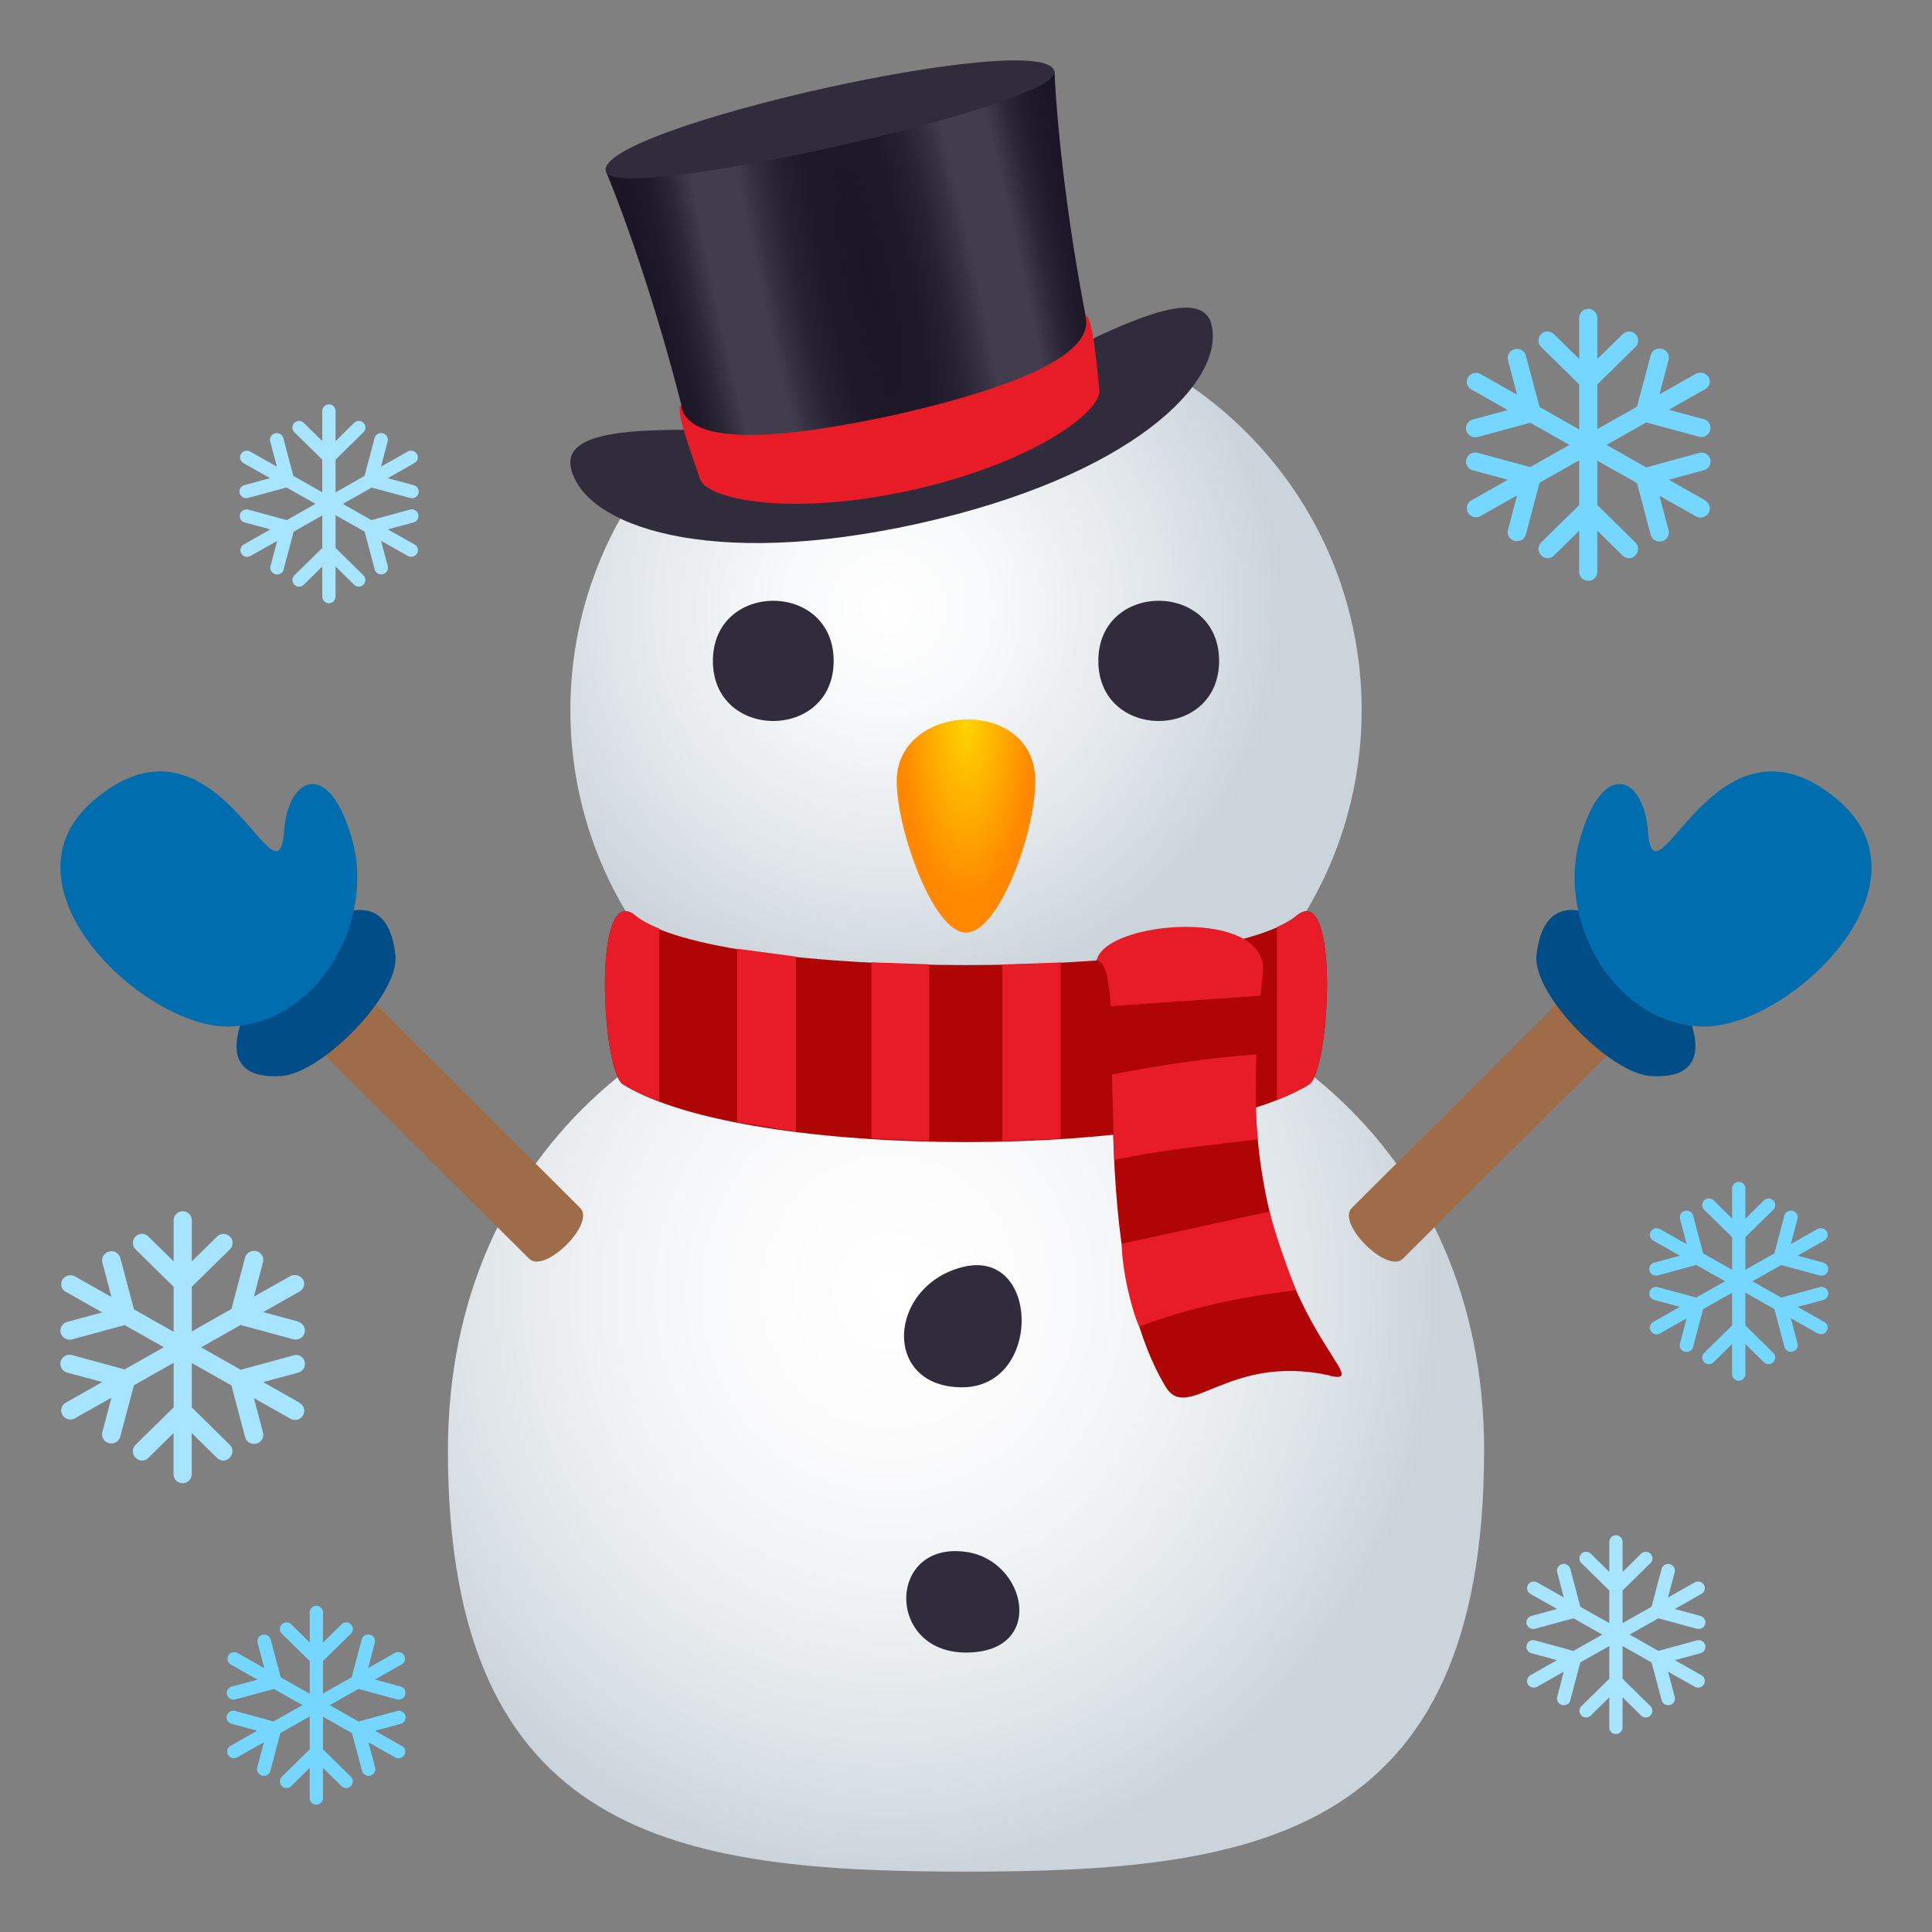 <svg xmlns="http://www.w3.org/2000/svg" xmlns:xlink="http://www.w3.org/1999/xlink" viewBox="0 0 64 64"><rect x="0" y="0" width="64" height="64" fill="#808080" stroke="none"/><radialGradient id="A" cx="29.474" cy="72.523" gradientTransform="matrix(1 0 0 1.06 0 -34.081)" gradientUnits="userSpaceOnUse" r="18.26"><stop offset="0" stop-color="#fff"/><stop offset=".271" stop-color="#fbfbfc"/><stop offset=".556" stop-color="#eef1f3"/><stop offset=".847" stop-color="#d9e0e5"/><stop offset="1" stop-color="#cbd4db"/></radialGradient><radialGradient id="B" cx="28.577" cy="50.148" gradientTransform="matrix(1.062 0 0 1.057 -.959 -32.845)" gradientUnits="userSpaceOnUse" r="12.345"><stop offset="0" stop-color="#fff"/><stop offset=".261" stop-color="#f8f9fa"/><stop offset=".652" stop-color="#e3e8ec"/><stop offset="1" stop-color="#cbd4db"/></radialGradient><radialGradient id="C" cx="171.619" cy="-167.426" gradientTransform="matrix(.914 -.204 1.177 5.293 68.955 930.449)" gradientUnits="userSpaceOnUse" r="7.615"><stop offset="0" stop-color="#1a1626"/><stop offset=".193" stop-color="#1d1929"/><stop offset=".323" stop-color="#262232"/><stop offset=".435" stop-color="#353141"/><stop offset=".497" stop-color="#413d4d"/><stop offset=".709" stop-color="#413d4d"/><stop offset=".723" stop-color="#3d3949"/><stop offset=".814" stop-color="#2a2636"/><stop offset=".906" stop-color="#1e1a2a"/><stop offset="1" stop-color="#1a1626"/></radialGradient><radialGradient id="D" cx="33.264" cy="53.537" gradientTransform="matrix(.95 0 0 2.642 .413 -117.712)" gradientUnits="userSpaceOnUse" r="2.55"><stop offset="0" stop-color="#ffd500"/><stop offset=".909" stop-color="#f80"/></radialGradient><path d="M49.163 48.053C49.163 60.92 41.478 62 32 62s-17.162-1.08-17.162-13.947c0-10.045 7.684-16.188 17.162-16.188s17.164 6.143 17.164 16.188z" fill="url(#A)"/><path d="M45.106 23.527c0 7.203-5.867 13.047-13.107 13.047S18.894 30.73 18.894 23.527 24.762 10.483 32 10.483c7.242 0 13.107 5.84 13.107 13.044z" fill="url(#B)"/><g fill="#302c3b"><path d="M27.616 21.893c0 2.654-4 2.654-4 0s4-2.656 4 0zm12.768 0c0 2.654-4 2.654-4 0s4-2.656 4 0zm-8.51 24.063c-2.666 0-2.472-3.34 0-3.98 2.583-.67 2.668 3.98 0 3.98zM32 54.743c-2.666 0-2.617-3.72.02-3.332 2 .294 2.647 3.332-.02 3.332zM29.728 14.05c-3.436.767-11.307-.753-10.813 1.46.424 1.9 4.547 3.387 11.544 1.826s10.103-4.65 9.68-6.558c-.495-2.217-6.978 2.503-10.412 3.27z"/><path d="M29.612 13.527c-6.098 1.362-10.902.147-10.502 1.94.338 1.522 4.62 3.036 11.28 1.552s9.893-4.676 9.553-6.195c-.4-1.797-4.234 1.344-10.33 2.702z"/></g><path d="M34.925 2.365A195.22 195.22 0 0 0 20.07 5.678c.002-.001 1.294 3.024 2.5 7.732.023 2.835 7.273 1.103 7.28 1.15-.01-.047 7.286-1.56 6.105-4.135-.91-4.772-1.026-8.06-1.02-8.06z" fill="url(#C)"/><path d="M35.945 10.427c.505 1.646-4.06 2.8-6.287 3.313-2.237.475-6.857 1.38-7.1-.328-.205.173.336 1.564.625 2.45.242.708 3.088 1.253 7.03.37 3.94-.876 6.286-2.577 6.205-3.32-.1-.926-.213-2.414-.473-2.483z" fill="#e81c27"/><g fill="#302c3b"><path d="M20.07 5.68c.344 1.083 15.005-2.183 14.855-3.313C34.702.893 19.646 4.25 20.07 5.68z"/><path d="M20.252 5.837c1.618.527 13.333-2.086 14.575-3.25-2.327 1.146-11.984 3.3-14.575 3.25z"/></g><g fill="#9e6c49"><path d="M54.298 33.502h-2.39"/><path d="M55.907 28.94L44.78 40.015c-.516.512 1.176 2.195 1.693 1.68l11.126-11.072z"/></g><path d="M54.66 35.643c-1.33-.1-3.903-2.703-3.762-4 .545-5.063 8.512 4.355 3.762 4z" fill="#014d87"/><path d="M60.878 26.496c-4.076-3.44-6.076 3.86-6.29 1.037-.137-1.846-1.516-2.424-2.268.326-.736 2.7 1.172 6.05 4.05 6.145 2.822.1 7.883-4.66 4.506-7.508z" fill="#006dae"/><g fill="#9e6c49"><path d="M9.7 33.502h2.39"/><path d="M8.094 28.94L19.22 40.015c.516.512-1.176 2.195-1.693 1.68L6.402 30.623z"/></g><path d="M9.338 35.643c1.33-.1 3.904-2.703 3.762-4-.545-5.063-8.51 4.355-3.762 4z" fill="#014d87"/><path d="M3.122 26.496c4.075-3.44 6.075 3.86 6.288 1.037.137-1.846 1.518-2.424 2.268.326.736 2.7-1.172 6.05-4.05 6.145-2.82.1-7.882-4.66-4.505-7.508z" fill="#006dae"/><path d="M42.943 30.338c-2.585 2.175-19.302 2.175-21.888 0-1.443-1.215-1.127 5.143-.418 5.584 4.093 2.548 18.63 2.548 22.725 0 .71-.442 1.026-6.8-.42-5.584z" fill="#b00505"/><path d="M21.837 30.76c-.318-.13-.598-.27-.78-.423-1.443-1.215-1.127 5.143-.418 5.584.328.205.744.387 1.2.558zm4.53.928l-1.95-.26v5.743l1.95.316zm4.414.256l-1.914-.064v5.832l1.914.087zm12.163-1.6c-.156.133-.385.252-.643.368v5.72c.398-.156.767-.32 1.062-.504.7-.442 1.026-6.798-.42-5.585zm-9.74 1.606v5.854l1.932-.086v-5.833l-1.932.065z" fill="#e81c27"/><path d="M44.058 45.566c-3.406-.753-4.705 1.615-5.457.354-2.793-4.688-1.084-14.044-2.282-14.104.354-.732 5.823-1.78 5.51.46-1.49 10.663 4.1 13.706 2.228 13.3z" fill="#b00505"/><path d="M36.783 33.33l4.972-.347.074-.706c.313-2.24-5.23-1.802-5.5-.46.293.015.4.6.465 1.513zm4.882 4.412c-.082-.854-.08-1.793-.045-2.814-1.607.115-3.2.356-4.785.665l.074 2.83c1.565-.334 3.155-.485 4.756-.68zm1.268 5s-.624-1.56-.877-2.608L37.16 41.2c0 .84.324 2.2.576 2.744 1.602-.607 3.402-1 5.196-1.2z" fill="#e81c27"/><path d="M34.296 25.884c0 1.696-1.205 5.007-2.296 5.01s-2.296-3.432-2.296-5.01c0-2.63 4.592-2.838 4.592 0z" fill="url(#D)"/><g fill="#a6e4ff"><path d="M6.353 46.622v-3.996l1.26-1.238c.12-.115.12-.306.004-.424a.3.3 0 0 0-.424-.003l-.84.824v-1.36a.3.3 0 0 0-.301-.301c-.164 0-.3.135-.3.3v1.36l-.838-.824a.3.3 0 1 0-.422.427l1.26 1.24v3.995L4.49 47.86a.3.3 0 0 0-.002.424c.06.06.135.1.213.1s.152-.027.21-.087l.838-.824v1.36c0 .167.137.3.3.3a.3.3 0 0 0 .301-.301v-1.36l.84.824c.06.06.135.087.21.087s.154-.03.213-.1c.117-.118.115-.307-.004-.424z"/><path d="M9.878 43.778l-1.16-.313 1.205-.682c.148-.083.197-.267.113-.4s-.273-.19-.42-.11l-1.205.68.3-1.14c.043-.16-.055-.325-.22-.366s-.332.056-.373.216l-.453 1.7-3.537 2-1.738-.474a.31.31 0 0 0-.379.21.3.3 0 0 0 .215.369l1.158.314-1.203.682c-.146.08-.197.265-.113.408a.31.31 0 0 0 .268.151.29.29 0 0 0 .15-.042l1.205-.68-.3 1.14c-.043.16.057.324.22.365.025.008.05.01.078.01.135 0 .26-.09.295-.227l.453-1.7 3.535-1.997 1.74.472a.33.33 0 0 0 .082.01c.135 0 .258-.086.295-.22a.3.3 0 0 0-.213-.368z"/><path d="M9.923 46.466l-1.205-.682 1.16-.314a.3.3 0 0 0 .213-.369c-.045-.16-.213-.254-.377-.2l-1.74.474-3.535-2-.453-1.7c-.043-.16-.21-.26-.373-.216a.3.3 0 0 0-.221.366l.3 1.14-1.205-.68a.31.31 0 0 0-.418.109c-.084.143-.033.327.113.4l1.203.682-1.158.313a.3.3 0 0 0-.215.369c.04.134.162.22.297.22a.33.33 0 0 0 .082-.01l1.74-.472 3.535 1.998.453 1.71c.035.137.16.227.297.227a.26.26 0 0 0 .076-.011c.164-.04.262-.205.22-.365l-.3-1.14 1.205.68a.31.31 0 0 0 .154.042c.105 0 .207-.055.266-.15.084-.145.035-.328-.113-.41z"/></g><g fill="#75d6ff"><path d="M52.914 16.73v-3.996l1.26-1.238c.12-.115.12-.306.004-.424a.3.3 0 0 0-.424-.003l-.84.824v-1.36a.3.3 0 0 0-.301-.301c-.164 0-.3.135-.3.3v1.36l-.838-.824a.3.3 0 0 0-.422.427l1.26 1.24v3.995l-1.26 1.238a.3.3 0 0 0-.002.424c.06.06.135.1.213.1s.152-.027.21-.087l.838-.824v1.36c0 .167.137.3.3.3a.3.3 0 0 0 .301-.301v-1.36l.84.824c.06.06.135.087.21.087s.154-.03.213-.1c.117-.118.115-.307-.004-.424z"/><path d="M56.44 13.887l-1.16-.313 1.205-.682c.148-.083.197-.267.113-.4s-.273-.19-.42-.11l-1.205.68.3-1.14c.043-.16-.055-.325-.22-.366s-.332.056-.373.216l-.453 1.7-3.537 2L48.953 15a.31.31 0 0 0-.379.21.3.3 0 0 0 .215.369l1.158.314-1.203.682c-.146.08-.197.265-.113.408a.31.31 0 0 0 .268.151.29.29 0 0 0 .15-.042l1.205-.68-.3 1.14c-.043.16.057.324.22.365.025.008.05.01.078.01.135 0 .26-.09.295-.227L51 15.99l3.535-1.997 1.74.472a.33.33 0 0 0 .082.01c.135 0 .258-.086.295-.22a.3.3 0 0 0-.213-.369z"/><path d="M56.484 16.574l-1.205-.682 1.16-.314a.3.3 0 0 0 .213-.369c-.045-.16-.213-.254-.377-.2l-1.74.474-3.535-2-.453-1.7c-.043-.16-.21-.26-.373-.216a.3.3 0 0 0-.221.366l.3 1.14-1.205-.68a.31.31 0 0 0-.418.109c-.084.143-.033.327.113.4l1.203.682-1.158.313a.3.3 0 0 0-.215.369c.04.134.162.22.297.22a.33.33 0 0 0 .082-.01l1.74-.472 3.535 1.998.453 1.71c.035.137.16.227.297.227a.26.26 0 0 0 .076-.011c.164-.04.262-.205.22-.365l-.3-1.14 1.205.68a.31.31 0 0 0 .154.042c.105 0 .207-.055.266-.15.085-.144.036-.328-.113-.41z"/><use xlink:href="#F"/><path d="M13.27 55.867l-.85-.23.882-.5c.108-.06.145-.195.083-.3s-.2-.14-.308-.08l-.882.498.22-.834a.22.22 0 0 0-.16-.269c-.12-.03-.243.04-.273.158l-.332 1.252-2.588 1.463-1.272-.347c-.12-.032-.243.036-.277.153a.22.22 0 0 0 .157.271l.848.23-.88.5c-.106.06-.145.194-.082.3.04.07.118.11.195.11a.22.22 0 0 0 .11-.031l.882-.497-.222.836c-.03.117.042.237.162.268.02.005.037.008.057.008.1 0 .2-.066.216-.166l.332-1.252 2.587-1.46 1.273.345c.02.005.04.007.06.007.1 0 .188-.063.216-.16a.22.22 0 0 0-.156-.272z"/><path d="M13.304 57.834l-.882-.5.85-.23a.22.22 0 0 0 .156-.271c-.033-.117-.156-.186-.276-.153l-1.273.347L9.3 55.565l-.332-1.252c-.03-.117-.152-.19-.272-.158a.22.22 0 0 0-.162.269l.22.834-.883-.498c-.107-.06-.245-.025-.306.08s-.024.24.082.3l.88.5-.848.23a.22.22 0 0 0-.157.271c.028.098.118.16.218.16.02 0 .04-.002.06-.007l1.273-.345 2.587 1.462.332 1.25c.025.1.117.166.217.166a.23.23 0 0 0 .057-.008c.12-.03.19-.15.16-.268l-.22-.834.882.497c.036.02.074.03.113.03.077 0 .15-.04.194-.11.062-.105.026-.24-.082-.3z"/><use xlink:href="#F" x="47.118" y="-14.042"/><path d="M60.398 41.825l-.85-.23.882-.5c.108-.06.145-.195.083-.3s-.2-.14-.308-.08l-.882.498.22-.834a.22.22 0 0 0-.16-.269c-.12-.03-.243.04-.273.158l-.332 1.252-2.588 1.463-1.272-.345c-.12-.032-.243.036-.277.153a.22.22 0 0 0 .157.271l.848.23-.88.5c-.106.06-.145.194-.082.3.04.07.118.11.195.11a.22.22 0 0 0 .11-.031l.882-.497-.22.834c-.03.117.042.237.162.268.02.005.037.008.057.008.1 0 .2-.066.216-.166l.332-1.252 2.587-1.46 1.273.345c.02.005.04.007.06.007.1 0 .188-.063.216-.16a.22.22 0 0 0-.157-.272z"/><path d="M60.432 43.792l-.882-.5.85-.23a.22.22 0 0 0 .156-.271c-.033-.117-.156-.186-.276-.153l-1.273.347-2.587-1.463-.332-1.252c-.03-.117-.152-.19-.272-.158a.22.22 0 0 0-.162.269l.22.834-.882-.498c-.107-.06-.245-.025-.306.08s-.024.24.082.3l.88.5-.85.227a.22.22 0 0 0-.157.271c.028.098.118.16.218.16.02 0 .04-.002.06-.007l1.273-.345 2.587 1.462.332 1.25c.025.1.117.166.217.166a.23.23 0 0 0 .057-.008c.12-.03.19-.15.16-.268l-.22-.834.882.497c.036.02.074.03.113.03.077 0 .15-.04.194-.11.06-.104.025-.238-.083-.298z"/></g><g fill="#a6e4ff"><use xlink:href="#F" x="43.05" y="-2.338"/><path d="M56.33 53.528l-.85-.228.882-.5c.108-.06.145-.195.083-.3s-.2-.14-.308-.08l-.882.498.22-.834a.22.22 0 0 0-.16-.269c-.12-.03-.243.04-.273.158l-.332 1.252-2.588 1.463-1.272-.347c-.12-.032-.243.036-.277.153a.22.22 0 0 0 .157.271l.848.23-.88.5c-.106.06-.145.194-.082.3.04.07.118.11.195.11a.22.22 0 0 0 .11-.031l.882-.497-.22.834c-.03.117.042.237.162.268.02.005.037.008.057.008.1 0 .2-.066.216-.166l.332-1.252 2.587-1.46 1.273.345c.02.005.04.007.06.007.1 0 .188-.063.216-.16.033-.116-.038-.238-.157-.27z"/><path d="M56.362 55.495l-.882-.5.85-.23a.22.22 0 0 0 .156-.271c-.033-.117-.156-.186-.276-.153l-1.273.347-2.587-1.463-.332-1.252c-.03-.117-.152-.19-.272-.158a.22.22 0 0 0-.162.269l.22.834-.882-.498c-.107-.06-.245-.025-.306.08s-.024.24.082.3l.88.5-.848.23a.22.22 0 0 0-.157.271c.028.098.118.16.218.16.02 0 .04-.002.06-.007l1.273-.345 2.587 1.462.332 1.25c.025.1.117.166.217.166a.23.23 0 0 0 .057-.008c.12-.03.19-.15.16-.268l-.22-.834.882.497c.036.02.074.03.113.03.077 0 .15-.04.194-.11.06-.106.025-.24-.084-.3z"/><use xlink:href="#F" x="0.416" y="-39.798"/><path d="M13.696 16.07l-.85-.23.882-.5c.108-.06.145-.195.083-.3s-.2-.14-.308-.08l-.882.498.22-.834a.22.22 0 0 0-.16-.269c-.12-.03-.243.04-.273.158l-.332 1.252L9.5 17.23l-1.272-.347c-.12-.032-.243.036-.277.153a.22.22 0 0 0 .157.271l.848.23-.88.5c-.106.06-.145.194-.082.3.04.07.118.11.195.11a.22.22 0 0 0 .11-.031l.882-.497-.22.834c-.03.117.042.237.162.268.02.005.037.008.057.008.1 0 .2-.066.216-.166l.332-1.252 2.587-1.46 1.273.345c.02.005.04.007.06.007.1 0 .188-.063.216-.16.033-.116-.038-.238-.157-.27z"/><path d="M13.73 18.036l-.882-.5.85-.23a.22.22 0 0 0 .156-.271c-.033-.117-.156-.186-.276-.153l-1.273.347-2.587-1.463-.332-1.252c-.03-.117-.152-.19-.272-.158a.22.22 0 0 0-.162.269l.22.833-.882-.498c-.107-.06-.245-.025-.306.08s-.024.24.082.3l.88.5-.848.23a.22.22 0 0 0-.157.271c.028.098.118.16.218.16.02 0 .04-.002.06-.007l1.273-.345 2.587 1.462.332 1.25c.025.1.117.166.217.166a.23.23 0 0 0 .057-.008c.12-.03.19-.15.16-.268l-.22-.834.882.497c.036.02.074.03.113.03.077 0 .15-.04.194-.11.062-.105.026-.24-.083-.3z"/></g><defs ><path id="F" d="M10.7 57.948v-2.924l.923-.906c.087-.085.088-.224.002-.31a.22.22 0 0 0-.31-.002l-.615.604v-.996a.22.22 0 0 0-.22-.22c-.12 0-.22.1-.22.22v.996l-.613-.604a.22.22 0 1 0-.31.313l.923.906v2.924l-.923.906a.22.22 0 0 0-.001.311c.043.044.1.065.156.065s.11-.02.154-.063l.613-.604v.996a.22.22 0 0 0 .44 0v-.996l.615.604c.043.044.1.063.154.063s.112-.02.155-.065c.086-.087.085-.225-.002-.31z"/></defs></svg>
